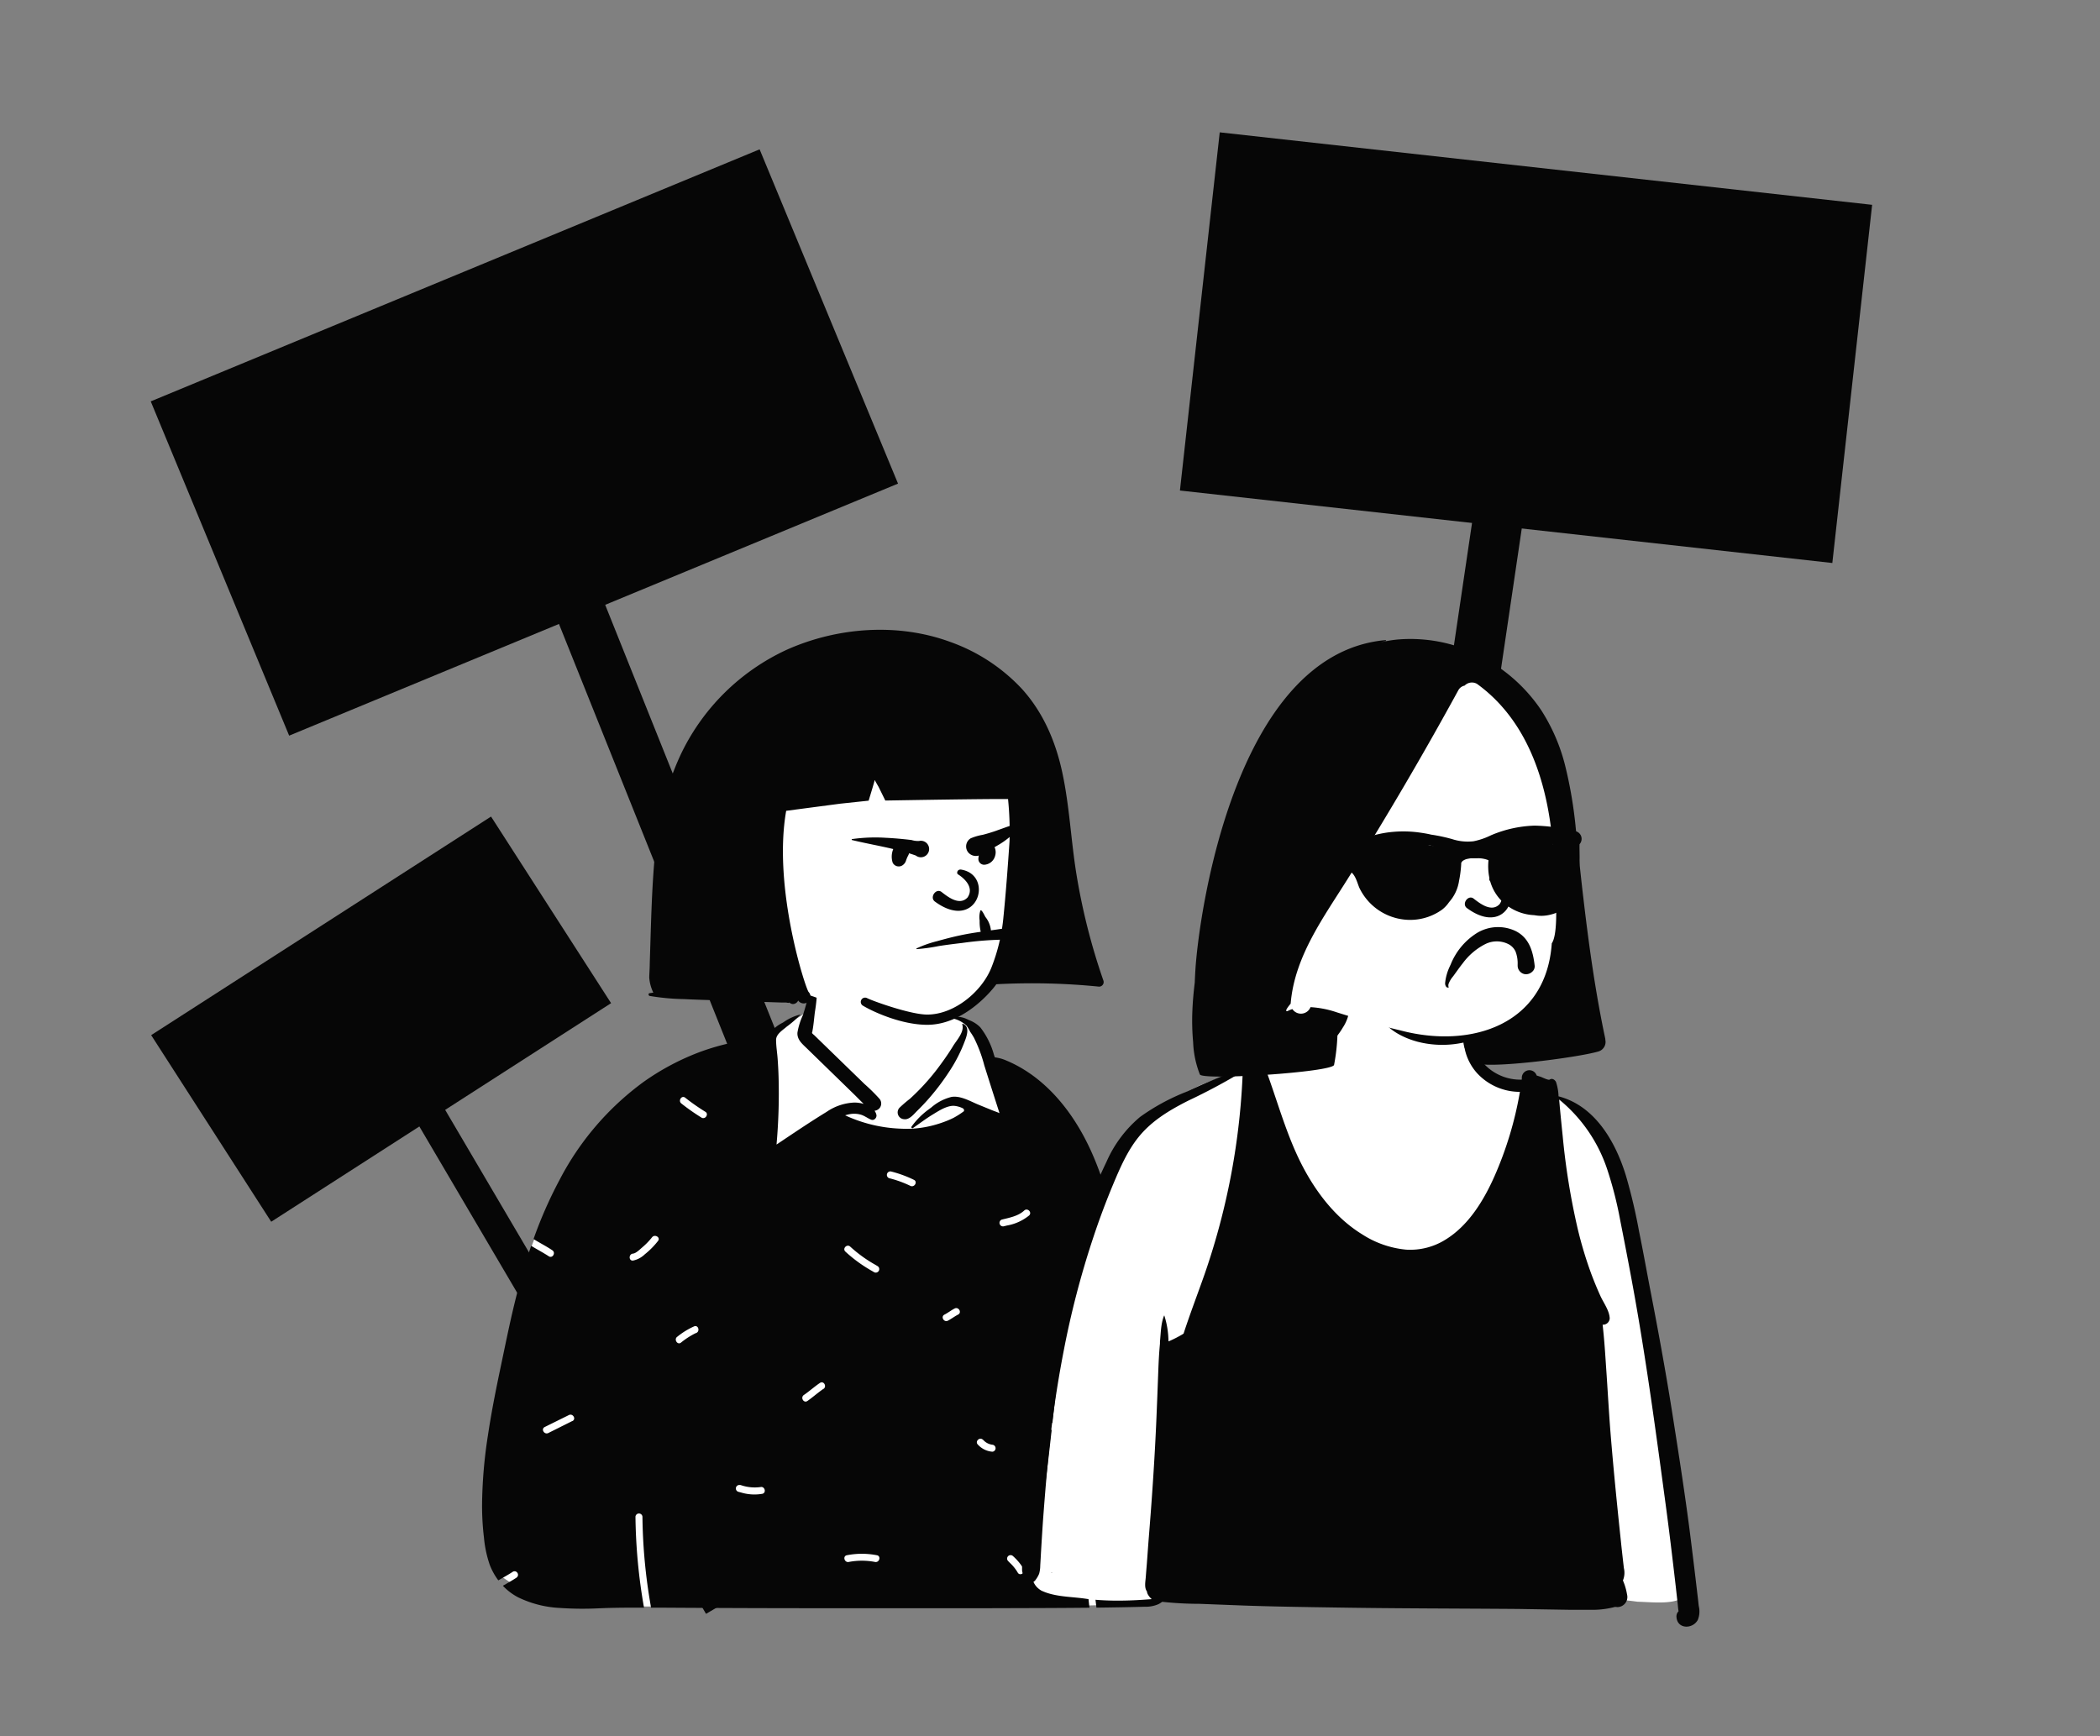 <svg id="Capa_1" data-name="Capa 1" xmlns="http://www.w3.org/2000/svg" viewBox="0 0 508.85 420.81"><rect x="0" y="0" width="508.85" height="420.81" fill="#808080" stroke="none"/><title>Mesa de trabajo 60</title><rect x="291.81" y="39.54" width="159.68" height="87.68" transform="matrix(0.99, 0.11, -0.11, 0.99, 11.01, -39.17)" fill="#060606"/><rect x="342.37" y="98.93" width="12.12" height="250.22" transform="translate(36.51 -48.55) rotate(8.41)" fill="#060606"/><rect x="170.55" y="112.57" width="12.12" height="250.22" transform="translate(-75.72 82.72) rotate(-21.83)" fill="#060606"/><g id="Introduction"><g id="variations"><g id="images"><path d="M135.35,388.9c12.94.36,25.16.76,38.07,0,20.66-1.28,81.29,1,94.62,0,1-.08,4.47,1,4.54,0,.58-7.14,1-79.43-.78-84.41s-10.33-28.88-21.28-40c-3.05-3-7.69-4.18-10.26-7.66-2.21-3.8-2-6-4.23-8-.94-.87-3.18-1.22-4.84-2.42-1.67-1.66-.09-5.32-.78-7.63-1.41-5.78-6.62-9.48-12.31-10.36-7.91-1.89-16.26-.1-20,6.12-1.41,2.31-.66,5.12-2.39,8.83.12,2.8-3.15,3.48-5.1,4.59l-3.88,3.92c-12,6.73-26,10.37-36.51,19.41-8.9,9-17.76,19.49-21.72,31.72A72.69,72.69,0,0,0,127,313.14c-1,9.95-3.66,19.61-6,29.31-2.65,12.21-5.12,25.18-1.55,37.51C120.53,382.57,133,388.78,135.35,388.9Z" fill="#fff" fill-rule="evenodd"/><path d="M197.37,235.48a.3.3,0,0,1,.58.08,42.42,42.42,0,0,1-.49,9.68c-.2,1.53-.31,3.12-.6,4.63,0,.16-.08.32-.11.48a2.74,2.74,0,0,0,.52.5l.6.58,1.19,1.16,7,6.8,3.43,3.33a43.44,43.44,0,0,1,3.55,3.5,1.77,1.77,0,0,1,.13,2.28,1.87,1.87,0,0,1-1.26.69,2.7,2.7,0,0,1,.44.92c.2.69-.5,1.54-1.25,1.25s-1.55-.91-2.41-1.19A5.83,5.83,0,0,0,206,270a8.23,8.23,0,0,0-1.21.3,35,35,0,0,0,13.46,3.23,27.11,27.11,0,0,0,2.85,0,26.17,26.17,0,0,0,4.72-.73,28.86,28.86,0,0,0,3.59-1.16c.58-.23,1.14-.48,1.69-.76l0,0a19.07,19.07,0,0,0,2.46-1.58.58.58,0,0,0,0-.43.67.67,0,0,0-.29-.29,5.9,5.9,0,0,0-2.21-.59c-1.79,0-3.73,1.31-5.21,2.21s-3.11,2.14-4.67,3.21a.2.2,0,0,1-.11,0,.24.24,0,0,1-.21-.36,18.64,18.64,0,0,1,4.2-4.21l.64-.48a11.71,11.71,0,0,1,4.89-2.53c2.15-.32,4.4,1,6.32,1.81l3.4,1.39c.61.25,1.27.46,1.88.74l-1.43-4.46q-1.07-3.35-2.12-6.69l-.14-.44a33.76,33.76,0,0,0-2.51-6.7c-.28-.49-.6-1-.91-1.43a8.93,8.93,0,0,0-.87-1.46,6.92,6.92,0,0,0-3.1-1.71.24.24,0,0,1,.07-.46,6.1,6.1,0,0,1,3.27.63l.43.2a7.46,7.46,0,0,1,2.66,1.73,18.9,18.9,0,0,1,3.3,6.64l.22.63a9.61,9.61,0,0,1,2.55.67C251.15,260,257,266,261.2,272.92c4.64,7.62,7.18,16.32,9.26,24.93.65,2.65,1.27,5.32,1.86,8-2.64,1-5.45,1.55-7.92,3a.85.85,0,0,0,.86,1.46c2.31-1.34,4.95-1.83,7.42-2.78q2,9.28,3.54,18.65a352.11,352.11,0,0,1,4.89,58.07,2.68,2.68,0,0,1-.36,1.32.65.65,0,0,0,.31-.24c.78-1.23,2.73-.09,1.95,1.14l-.12.18a5.2,5.2,0,0,1-2.17,2.11,7.68,7.68,0,0,1-3.32.63c-3.9.11-7.81.17-11.72.22-.54-4.18-.76-8.41-1.5-12.57-.19-1.07-1.81-.61-1.63.45.72,4,.95,8.1,1.44,12.14-8.36.09-16.72.09-25.07.12-11.32,0-22.64,0-34,0H200.1q-19.6,0-39.23-.13l-3.11,0a132.89,132.89,0,0,1-2.09-22.07.85.85,0,0,0-1.69,0,135,135,0,0,0,2.07,22.06c-3.1,0-6.19,0-9.29.1l-1.57.06a80.66,80.66,0,0,1-9.46-.08,26.07,26.07,0,0,1-10.16-2.57,14,14,0,0,1-3.72-2.81c1.08-.62,2.17-1.23,3.22-1.91s.06-2.06-.85-1.46c-1.13.74-2.31,1.38-3.47,2.06a15.76,15.76,0,0,1-2.06-3.71,27.89,27.89,0,0,1-1.42-6.64,64.43,64.43,0,0,1-.46-8,114.19,114.19,0,0,1,1.41-16.72c.79-5.3,1.82-10.56,2.92-15.8l.15-.72c1.09-5.15,2.12-10.32,3.36-15.43,1.15-4.74,2.48-9.44,4.06-14.06,1.41.87,2.88,1.63,4.27,2.54.91.59,1.76-.87.85-1.46-1.48-1-3.06-1.78-4.55-2.72a104.35,104.35,0,0,1,6.34-14.4,68.37,68.37,0,0,1,20.31-23.67,60,60,0,0,1,14-7.39,58.37,58.37,0,0,1,15.67-3.29.22.22,0,0,1,.23.26v0l.21,0a3.86,3.86,0,0,1,.54-1.52,9.49,9.49,0,0,1,3.08-2.42l.25-.16a12.22,12.22,0,0,1,4-1.82.05.05,0,0,1,0,.09,26.89,26.89,0,0,1-3.32,2.88l-.26.22c-.94.77-2.24,1.64-2.28,2.93,0,1.52.27,3.1.38,4.61s.19,3,.23,4.53a139.9,139.9,0,0,1-.5,16.25l2.12-1.42c3.3-2.21,6.61-4.42,10-6.49a12.79,12.79,0,0,1,6.79-2.27,8.74,8.74,0,0,1,2.21.32c-.8-.76-1.57-1.57-2.35-2.33l-3.87-3.77-3.73-3.63-3.72-3.62c-1.15-1.13-2.51-2.17-2.38-3.94a16.54,16.54,0,0,1,1.31-4.19c.07-.2.13-.4.19-.59C195.79,242.19,196.36,238.77,197.37,235.48Zm48.1,141.65a.84.84,0,0,0-1.19,1.19l.4.41a10.51,10.51,0,0,1,1.83,2.22l.07.12c.5,1,2,.11,1.46-.85A13.6,13.6,0,0,0,245.47,377.13Zm-33-.22a18.87,18.87,0,0,0-7.26,0c-1.07.2-.61,1.83.45,1.63a16.65,16.65,0,0,1,6.37,0C213.1,378.74,213.55,377.11,212.48,376.91Zm-33.1-17a.84.84,0,0,0-.44,1.63l.52.13a11.22,11.22,0,0,0,5.28.35c1-.23.62-1.82-.41-1.64h0A10.4,10.4,0,0,1,179.38,359.87Zm58.79-11c-.78-.76-2,.44-1.2,1.2a5.3,5.3,0,0,0,3.52,1.71.85.85,0,0,0,0-1.69h0A3.56,3.56,0,0,1,238.17,348.88Zm-99.47-4.51c1-.49.12-1.95-.85-1.46L132,345.83h0c-1,.49-.11,1.94.86,1.46l5.84-2.92Zm115.42.37a.85.85,0,0,0,0,1.69,7.63,7.63,0,0,1,3,.86c1,.47,1.83-1,.85-1.46A9.54,9.54,0,0,0,254.12,344.74Zm-54.58-8.16c.9-.61.05-2.08-.85-1.46-1.23.83-2.35,1.82-3.56,2.69l-.33.23c-.9.61-.05,2.07.85,1.46C197,338.58,198.2,337.49,199.54,336.58Zm62.86-12.29a.85.85,0,0,0,0,1.69h.2a6.54,6.54,0,0,1,2.68.33l.1,0c1,.46,1.83-1,.85-1.46A8.6,8.6,0,0,0,262.4,324.29Zm-93.87-1.21.15-.05c1-.37.57-2-.45-1.63a18.24,18.24,0,0,0-4.1,2.52c-.89.6,0,2.07.85,1.46a18.9,18.9,0,0,1,3.55-2.3Zm63.4-4.4.23-.12c1-.5.11-2-.86-1.46-.76.39-1.45.92-2.2,1.34l-.23.12c-1,.5-.11,2,.85,1.46.77-.4,1.46-.92,2.21-1.34ZM206.22,302.3l-.18-.16c-.78-.77-2,.43-1.19,1.19a34.5,34.5,0,0,0,6.56,4.75l.42.25a.85.85,0,0,0,.86-1.46l-.62-.37a32.36,32.36,0,0,1-5.85-4.2Zm-46.77-1.57c.65-.86-.77-1.69-1.44-.89l0,0a17.28,17.28,0,0,1-2.34,2.42l-.16.14c-.5.43-1.42,1.35-2.13,1.41-1.07.09-1.08,1.78,0,1.69a5.79,5.79,0,0,0,2.87-1.53A19.16,19.16,0,0,0,159.45,300.73Zm89.91-6.16c.79-.74-.37-1.92-1.16-1.22l0,0c-1.47,1.38-3.58,1.75-5.47,2.22a.85.85,0,0,0,.45,1.63L244,297A11.65,11.65,0,0,0,249.36,294.57ZM215.89,283.9a.85.85,0,0,0-.45,1.63,26.6,26.6,0,0,1,5.15,1.86c1,.48,1.83-1,.86-1.46A28.26,28.26,0,0,0,215.89,283.9Zm17.27-35.64a.11.11,0,0,1,.13-.14c1.9.71.89,3.2.3,4.68l-.11.28a36.32,36.32,0,0,1-3.62,6.83A57.08,57.08,0,0,1,225,266.3c-.76.87-1.56,1.71-2.38,2.53l-.31.31c-.84.82-1.91,2.26-3.2,2.1a1.65,1.65,0,0,1-1.15-2.78,30.65,30.65,0,0,1,2.51-2.16c.79-.72,1.56-1.47,2.31-2.23a53.65,53.65,0,0,0,4.32-5c1.28-1.69,2.51-3.42,3.63-5.22l.22-.36C231.78,252.12,233.75,250.06,233.16,248.26ZM166,266c-.9-.62-1.75.85-.86,1.46a51.22,51.22,0,0,0,4.87,3.41c.95.49,1.8-.93.89-1.44l0,0A51.08,51.08,0,0,1,166,266Z" fill="#060606" fill-rule="evenodd"/><path d="M244.74,176.23c-12.71-8.41-38.16-7.49-52.14-2.34-13.65,4.33-18.43,16.39-20.69,29.42-2.75,14.65-2.38,35.77,17.42,35.51,2.78,1.35,5.87,1.93,8.75,3.05,3.94,1.36,7.81,2.94,11.81,4.14a32.2,32.2,0,0,0,24.12-1.4c4.13-2,5.84-5.1,8.54-8.41,7.86-9.64,11.81-23.43,11.46-35.68C253.38,191.9,252,181.91,244.74,176.23Z" fill="#fff" fill-rule="evenodd"/><path d="M260.81,211.74c-1.3-8.09-1.66-16.32-3.37-24.35-1.6-7.56-4.61-14.7-9.85-20.47a43.74,43.74,0,0,0-17.28-11.33c-12.69-4.68-27.29-3.62-39.57,1.83a53,53,0,0,0-26,25.88,69.76,69.76,0,0,0-6,23.28c-.86,9-1,18-1.3,27,0,1.11-.1,2.22-.12,3.33a9.77,9.77,0,0,0,.88,3.42,1.63,1.63,0,0,0,.11.23l-.9.13c-.34,0-.33.6,0,.67a55.25,55.25,0,0,0,8.33.77c2.88.15,5.77.22,8.66.32l8.45.29,4.43.15,2.12.07,1,0c.29,0,.75.19.78,0l.17.07.2.13a1.17,1.17,0,0,0,1.21,0l.1-.06a1.31,1.31,0,0,0,.54-.63,1.64,1.64,0,1,0,2.53-2.07c-.8-1-8.7-25.34-5.43-43.9l13.12-1.73,6.86-.73q1.09-3.57,1.4-4.71c0-.09,0-.18.08-.26.31.55.62,1.1.94,1.65l1.62,3.29q23.88-.41,29.74-.36a79.39,79.39,0,0,1,.36,10.26c-.43,6.3-.89,12.59-1.53,18.87a44.26,44.26,0,0,1-2.85,11.68c-2.31,5.85-9,11.42-15.56,11.42-4.07,0-13.26-3.3-14.6-4a1,1,0,1,0-.92,1.88c2.47,1.48,9.29,4.6,15.52,4.6,9.06,0,15.9-8.6,16.74-9.83a163.23,163.23,0,0,1,24.91.58,1.11,1.11,0,0,0,1.06-1.4A154,154,0,0,1,260.81,211.74Z" fill="#060606" fill-rule="evenodd"/><path d="M237.56,220.67c.31-.41,1.07,1.37,1.23,1.58h0a6.1,6.1,0,0,1,1.31,3.13v.09c1.09-.15,2.17-.3,3.26-.47a1.51,1.51,0,0,1,1.57.07,1.43,1.43,0,0,1-.71,2.64,81.22,81.22,0,0,0-11.12.82c-1.88.22-3.76.45-5.64.75a45.21,45.21,0,0,1-5.31.74c-.09,0-.13-.14-.05-.18a27.28,27.28,0,0,1,5-1.76c1.83-.51,3.67-1,5.52-1.39,1.66-.36,3.33-.63,5-.87l0-.1a10.83,10.83,0,0,1-.25-2.28l0-.4A5.1,5.1,0,0,1,237.56,220.67Zm-5.44-8.78c1.6,1,4,3.23,2.31,5.63-2,2.12-4.93-.31-6.36-1.41-1.33-.85-2.82,1.34-1.59,2.34,10.36,7.67,14.56-6.31,6.45-7.7C232,210.59,231.7,211.59,232.12,211.89Zm-25.65-8.54a40.18,40.18,0,0,1,8.06-.32c1.39.07,2.78.17,4.17.31.73.07,1.45.15,2.18.24a5.46,5.46,0,0,0,1.81.23,2,2,0,1,1-.79,3.52c-.54-.19-1.08-.37-1.63-.54a1.91,1.91,0,0,1-.19.5c-.09.19-.19.37-.28.56a3.13,3.13,0,0,1-.13.33l-.11.31a2.13,2.13,0,0,1-1,1.29,1.64,1.64,0,0,1-2.26-.72,4.79,4.79,0,0,1,.12-3.23l0-.07c-3.31-.79-6.68-1.38-10-2.18C206.36,203.55,206.35,203.37,206.47,203.35Zm39.4-3.54a.45.45,0,0,1,.8,0c.51.72-.64,1.75-1.13,2.23l0,0a19.14,19.14,0,0,1-3.72,2.79l-.84.49a1.83,1.83,0,0,1,.14.32,3,3,0,0,1,0,1.8,2.88,2.88,0,0,1-2.66,2.13,1.4,1.4,0,0,1-1.39-1.39c0-.27.06-.55.1-.84a2.43,2.43,0,0,1-2.59-.8,2.3,2.3,0,0,1,.64-3.38,13,13,0,0,1,2.88-.84c1-.25,1.93-.54,2.88-.85l2.79-1c.46-.16.92-.31,1.39-.45A3.94,3.94,0,0,1,245.87,199.81Z" fill="#060606" fill-rule="evenodd"/></g></g></g><g id="Introduction-2" data-name="Introduction"><g id="variations-2" data-name="variations"><g id="images-2" data-name="images"><path d="M254.94,381.19c-.29,0-.2-.08-.09-.1Zm8.49,6.31c8,.95,16.08.08,24.07-.79,16.2-1.2,32.28,2.3,48.51,1.23,20.28-.86,40.61-2.46,60.82.24,5.59.13,14.51,1.64,12.48-7-2.66-22.26-6.22-44.4-10-66.49-3.24-12.38-3.47-33.8-12.32-42.41-1.3-1.18-5.94-5-7.16-5.52-6.11-2.27-17.11-4.05-21.64-8.86-3.68-6.23-2-14.72-7.68-19.73-5-4.09-16-3.22-21.3-.15-4.23,2.74-4.89,8.06-7.52,12a26.93,26.93,0,0,1-3.07,3.95c-2.12,2-9.56,4.19-11.71,4.58-12.14,2.49-18.19,4-27.74,12.1-24.94,25.47-21.4,70.52-28.31,103.83-.28,3.67-2.5,8.64,1.47,11C255.72,387.09,259.74,386.91,263.43,387.5Z" fill="#fff" fill-rule="evenodd"/><path d="M355.37,249.41a.1.1,0,0,1,.19,0,26.62,26.62,0,0,0,1.63,4.72,13.53,13.53,0,0,0,2.69,4,12,12,0,0,0,8.79,3.52h.08c0-.11,0-.22,0-.34l0-.17a1.84,1.84,0,0,1,3.59-.5l.81.27.06,0c.45.17,2,.94,2.28.73.62-.44,1.33.07,1.57.64a12.47,12.47,0,0,1,.58,3.12v.13l0,.16C386.56,268,391.51,276.83,394,285a132.51,132.51,0,0,1,3.17,13.48c1,4.84,1.85,9.69,2.79,14.53,1.85,9.54,3.6,19.1,5.13,28.69l.44,2.79c1.39,8.82,2.75,17.64,3.9,26.5q.91,7.17,1.75,14.35l.3,2.56.14,1.29a5.51,5.51,0,0,1-.21,3.36c-1.23,2.33-5,2.31-5.18-.67a1.67,1.67,0,0,1,.49-1.37v-.05a.35.35,0,0,0,0-.06c-.11-.59-.14-1.22-.21-1.82-.14-1.28-.29-2.56-.43-3.85q-.42-3.66-.86-7.32-.88-7.44-1.89-14.84l-.66-4.89c-2.2-16.29-4.5-32.57-7.53-48.72q-1.23-6.6-2.54-13.18a92.88,92.88,0,0,0-3.13-12.31,36.77,36.77,0,0,0-11.67-17c.08.82.14,1.65.22,2.47q.3,3.17.63,6.33A169.59,169.59,0,0,0,382.34,298a96.29,96.29,0,0,0,3.32,10.93q1,2.64,2.16,5.2c.78,1.68,2.14,3.48,2.23,5.36a1.62,1.62,0,0,1-1.72,1.55c.4,3.45.62,6.95.85,10.4.35,5,.62,10,1,15,.71,8.94,1.61,17.87,2.55,26.79.18,1.77.38,3.54.58,5.31l.17,1.48a4.84,4.84,0,0,1-.23,3,14.4,14.4,0,0,1,1,3.41,2.44,2.44,0,0,1-2.32,3.05l-.58-.05a21.65,21.65,0,0,1-4.82.7c-2.1,0-4.21,0-6.31,0L368,389.93c-14.73-.12-29.48-.11-44.21-.35l-5.9-.09c-5.4-.09-10.81-.19-16.21-.38l-11.16-.43-.76,0a84.64,84.64,0,0,1-9.81-.68.13.13,0,0,1-.1-.17v0l-.14,0c-.08.35-1.79-1.14-1.78-2.13-.71-.93-.38-2.4-.3-3.47s.16-2.09.25-3.13c.17-2.22.32-4.45.5-6.68.73-9,1.35-18,1.76-27,.2-4.53.37-9.07.54-13.6.08-2.07.19-4.13.39-6.19l0-.51c.22-2.08.2-4.32,1-6.29,0,0,0,0,.06,0a21.1,21.1,0,0,1,1,6.23l.09,0a31.2,31.2,0,0,0,3.16-1.6l.41-.26c1.59-4.88,3.44-9.68,5.14-14.53a169.43,169.43,0,0,0,9.2-49,145.13,145.13,0,0,1-13.19,7.07l-.42.21c-4.37,2.24-8.55,4.77-11.66,8.65-2.72,3.38-4.49,7.5-6.15,11.46q-2.67,6.4-4.85,13a216,216,0,0,0-7.09,27.19,272.46,272.46,0,0,0-3.9,27.42q-.65,7.05-1.16,14.11-.24,3.57-.45,7.15c-.07,1.16-.12,2.32-.2,3.47a7.48,7.48,0,0,1-.27,2,6.79,6.79,0,0,1-.82,1.43,1.45,1.45,0,0,1-2.48,0l-.22-.43a4.6,4.6,0,0,1-.61-1.84,17.88,17.88,0,0,1,.07-1.93c.07-1.29.15-2.58.23-3.86q.26-4.06.57-8.12.63-8.13,1.64-16.22c2.39-18.94,5.85-37.79,12.45-55.76,1.63-4.45,3.45-8.86,5.5-13.12a29.75,29.75,0,0,1,8.14-10.87,51.36,51.36,0,0,1,11.14-6.06l.48-.21A129.35,129.35,0,0,1,301.1,259a1.25,1.25,0,0,0-.29,0c-.1,0-.16-.09-.1-.16.26-.29.37-.58.66-.86s.42-.38.64-.56l.31-.25a4.85,4.85,0,0,1,1.91-1.08,1,1,0,0,1,1.24,1.43.41.41,0,0,1,.65.13c3.37,8.7,5.58,17.91,10.12,26.13,3.35,6.07,7.85,11.68,13.81,15.35a23.67,23.67,0,0,0,10.66,3.72,16.12,16.12,0,0,0,9.57-2.44c5.61-3.46,9.27-9.53,11.88-15.42a87.12,87.12,0,0,0,6.13-20.38,14.1,14.1,0,0,1-10.38-4.53,12.76,12.76,0,0,1-2.84-5.25A8.72,8.72,0,0,1,355.37,249.41Zm-32-5.09a1.86,1.86,0,0,1,2.33-.76,1.9,1.9,0,0,1,1.09,2.21A10.06,10.06,0,0,1,325.4,249a17.24,17.24,0,0,1-2,2.75,23.6,23.6,0,0,1-4.74,4.24,18.59,18.59,0,0,1-5.91,2.55l-.49.12c-1.63.37-3.93.79-5.29-.09a.1.1,0,0,1,0-.17,8.4,8.4,0,0,1,2.55-.84,23.61,23.61,0,0,0,2.72-.94,21.94,21.94,0,0,0,4.86-2.9,16.54,16.54,0,0,0,3.9-4.19,24.23,24.23,0,0,0,1.33-2.52C322.7,246.11,322.9,245.15,323.37,244.32Z" fill="#060606" fill-rule="evenodd"/><path d="M389,251.86c-2.41-11.32-4-22.78-5.34-34.26-.67-5.57-1.2-11.14-1.82-16.71a104.68,104.68,0,0,0-2.61-15.43,45,45,0,0,0-5.8-13.38,39.49,39.49,0,0,0-9.4-9.77A37,37,0,0,0,338.48,155a32.44,32.44,0,0,0-4,.68c.42-.12.85-.24,1.28-.34.14,0,.08-.22-.06-.21-36.65,3.33-45.27,67.09-46.05,80q-.09,1.5-.15,3c-.27,2.23-.48,4.46-.57,6.71a57.42,57.42,0,0,0,.18,7.76,23.72,23.72,0,0,0,1.63,7.79c.67,1.5,32.19-.55,32.52-2.32a46.17,46.17,0,0,0,.79-10.88,33.22,33.22,0,0,0-.65-5.17,12.8,12.8,0,0,0-.48-2c2.87-5.46,6-10.77,9.29-16,6.78-10.93,14-21.65,19.52-33.29,2.77-5.83,5.51-12,6.82-18.41l.21,0a.19.19,0,0,0,.07.22c6,4.17,10,10.47,12.65,17.23a64.49,64.49,0,0,1,4.29,24.77c-.33,13.39-5.4,29.93-19.76,34.16a21,21,0,0,1-10.16.54,17.56,17.56,0,0,1-4.56-1.61,53,53,0,0,1-4.37-3c-1.36-.9-3,.85-2.18,2.18,1.72,2.94,5.44,4.74,8.63,5.62a24,24,0,0,0,10.46.39l.78-.15a4.27,4.27,0,0,0,1,2.44,4.16,4.16,0,0,0,1,.82,2,2,0,0,0,1.48,1.89c4.75,1,24.49-1.6,29.23-3a2.41,2.41,0,0,0,1.65-2.9" fill="#060606" fill-rule="evenodd"/><path d="M376.57,211c-.36-16.61-4.5-35-18.67-45.26a2.46,2.46,0,0,0-3,.41,2.26,2.26,0,0,0-1.56,1.18q-12.57,23-26.47,45.17c-5.95,9.56-13.18,19.14-14.13,30.73-.16.22-1.7,1.95-.8,1.83a6.84,6.84,0,0,1,1.22-.51,2.49,2.49,0,0,0,4.39-.47,24.07,24.07,0,0,1,6.38,1.26c5.06,1.59,10.21,3.16,15.38,4.37,17,4.52,35.34-1.23,36.7-21.1,1.83-2.58.84-14.06.57-17.61Z" fill="#fff" fill-rule="evenodd"/><path d="M365.45,228.78a6.27,6.27,0,0,0-5.63.06,15.49,15.49,0,0,0-5.35,4.57c-.57.71-1.1,1.45-1.64,2.2l-.66.91-.14.18a6.22,6.22,0,0,0-1,1.67,1.36,1.36,0,0,0-.07.65,1.4,1.4,0,0,0,.09.29.57.57,0,0,1-.6-.14,1.37,1.37,0,0,1-.28-.95A12.09,12.09,0,0,1,351.4,234c0-.09.08-.16.1-.22a16,16,0,0,1,6.48-7.73,9.88,9.88,0,0,1,9.31-.39c3.3,1.68,4.2,5,4.58,8.41a1.71,1.71,0,0,1-.54,1.37,2.25,2.25,0,0,1-1.53.67,2,2,0,0,1-1.44-.61,2.06,2.06,0,0,1-.62-1.46v-.32a8,8,0,0,0-.51-3.12A3.8,3.8,0,0,0,365.45,228.78Zm-4.4-15.3c1.59,1,4,3.23,2.31,5.64-2,2.12-4.93-.31-6.37-1.41-1.32-.85-2.82,1.34-1.58,2.33,10.35,7.67,14.56-6.3,6.44-7.7C361,212.19,360.63,213.18,361.05,213.48Zm-13.43.32a2.13,2.13,0,0,1-1.38.2,2.22,2.22,0,0,1-1.19-.74,2.32,2.32,0,0,1-.61-2.14l.07-.2a2.74,2.74,0,0,1,.32-.64,6.19,6.19,0,0,0,.12-1,1.21,1.21,0,0,0,0-.19,4.12,4.12,0,0,1,.21-1.1,1.18,1.18,0,0,1,.07-.2l-.2-.07-1.42-.52a40.4,40.4,0,0,1-3.94-1.71c-.63-.32-1.24-.67-1.85-1-.29-.19-.93-.64-1.22-.88l-.21-.19-.12.26c-.12.13-.22.14-.3.11a.32.32,0,0,1-.19-.19.49.49,0,0,1,0-.34.48.48,0,0,1,.18-.29,1.59,1.59,0,0,1,1.35-.09l.18,0c.69.13,1.37.28,2.06.43l.82.19.94.22a85.39,85.39,0,0,0,10.75,2l.38,0a2.4,2.4,0,0,1,1.61.77,2,2,0,0,1,.44,1.58,2.08,2.08,0,0,1-2.58,1.72c-1.13-.31-2.26-.63-3.38-1l.26.62a4.84,4.84,0,0,1,.46,1.68,2.67,2.67,0,0,1-.41,1.51A2.92,2.92,0,0,1,347.62,213.8Zm25.37-13a9.12,9.12,0,0,1-.92,1c-.69.71-1.37,1.41-2.11,2.06l-.81.71-.3.26-.16.14.14.16a1.47,1.47,0,0,1,.1.13,9,9,0,0,1,.85,2.11c.16.49.32,1,.53,1.47l.07.15a2.66,2.66,0,0,1,.2,1.76,2.25,2.25,0,0,1-1,1.33,1.92,1.92,0,0,1-.51.22,2.42,2.42,0,0,1-1.74-.25,2.14,2.14,0,0,1-1-1.32,9.22,9.22,0,0,1-.4-2.63c0-.14,0-.29,0-.44a1.46,1.46,0,0,1-.34.26,1.65,1.65,0,0,1-1.25.13,2.35,2.35,0,0,1-1.21-.82,1.71,1.71,0,0,1,.11-2.34l.32-.33a2.06,2.06,0,0,1,.93-.53,1.64,1.64,0,0,1,1,0,4.65,4.65,0,0,0,.94-.38l.49-.24c.74-.31,1.46-.64,2.19-1s1.27-.55,1.91-.81S372.33,201.12,373,200.81Z" fill="#060606" fill-rule="evenodd"/><path d="M371.82,200.09a40.46,40.46,0,0,1,8.83,1.15h0a4.17,4.17,0,0,1,1.22.22,1.92,1.92,0,0,1,.87,3.13c-.07,2,.2,4.43-.26,6.48-.57,8.64-4.63,10.09-6.93,10.63a8.85,8.85,0,0,1-3.77.09,11.93,11.93,0,0,1-5.95-1.88,11,11,0,0,1-4.91-7,14.12,14.12,0,0,1-.26-4.25l0-.19A6.58,6.58,0,0,0,358,208c-.46,0-.91,0-1.35,0s-.86.11-1.28.19a3.38,3.38,0,0,0-1.31.74l0,.54a28.1,28.1,0,0,1-.52,4,9.87,9.87,0,0,1-2.41,5.15,7.76,7.76,0,0,1-1.73,1.85,13.26,13.26,0,0,1-9.11,2.39,13.66,13.66,0,0,1-10.95-7.8l-.05-.13c-.62-1.61-1.11-3.71-3-4.05l-.42-.08a2.91,2.91,0,0,1-2.22-1.26,2.72,2.72,0,0,1-.38-1.24l-.91.07c-2.41.51-16.86.94-18,.94,0,0-2.21.94-3.15.21a1.48,1.48,0,0,1-.51-1.93c.54-1.14,3-1.83,4.13-2.05,0,0,17.83.15,19.11-.09.8-.82,2.21-.71,3.4-.84a11.82,11.82,0,0,1,3.44-1.48l.66-.24a25.33,25.33,0,0,1,6.15-1.29,28.18,28.18,0,0,1,6.49.18c.91.13,1.81.28,2.7.49a40.09,40.09,0,0,1,4.78,1l.32.09a12.23,12.23,0,0,0,5.16.52,17,17,0,0,0,4.09-1.38l.17-.08A29.12,29.12,0,0,1,371.82,200.09Zm-25.29,4.8c-1.06-.23-1.52,1.4-.45,1.64a2.8,2.8,0,0,1,1.82,1.19l.05.07c.58.92,2,.07,1.46-.86A4.59,4.59,0,0,0,346.53,204.89Zm31.07-1a.85.85,0,0,0-1.16.3.87.87,0,0,0,.27,1.14l0,0a1.62,1.62,0,0,1,.67,1v.05c.05,1.09,1.74,1.1,1.7,0A3.33,3.33,0,0,0,377.6,203.88Z" fill="#060606" fill-rule="evenodd"/></g></g></g><rect x="47.23" y="63.39" width="159.68" height="87.68" transform="translate(-31.36 56.77) rotate(-22.49)" fill="#060606"/><rect x="43.4" y="220.1" width="97.92" height="53.77" transform="translate(-118.94 89.23) rotate(-32.75)" fill="#060606"/><rect x="131.69" y="246.36" width="7.43" height="153.44" transform="translate(-145.11 113.25) rotate(-30.46)" fill="#060606"/></svg>